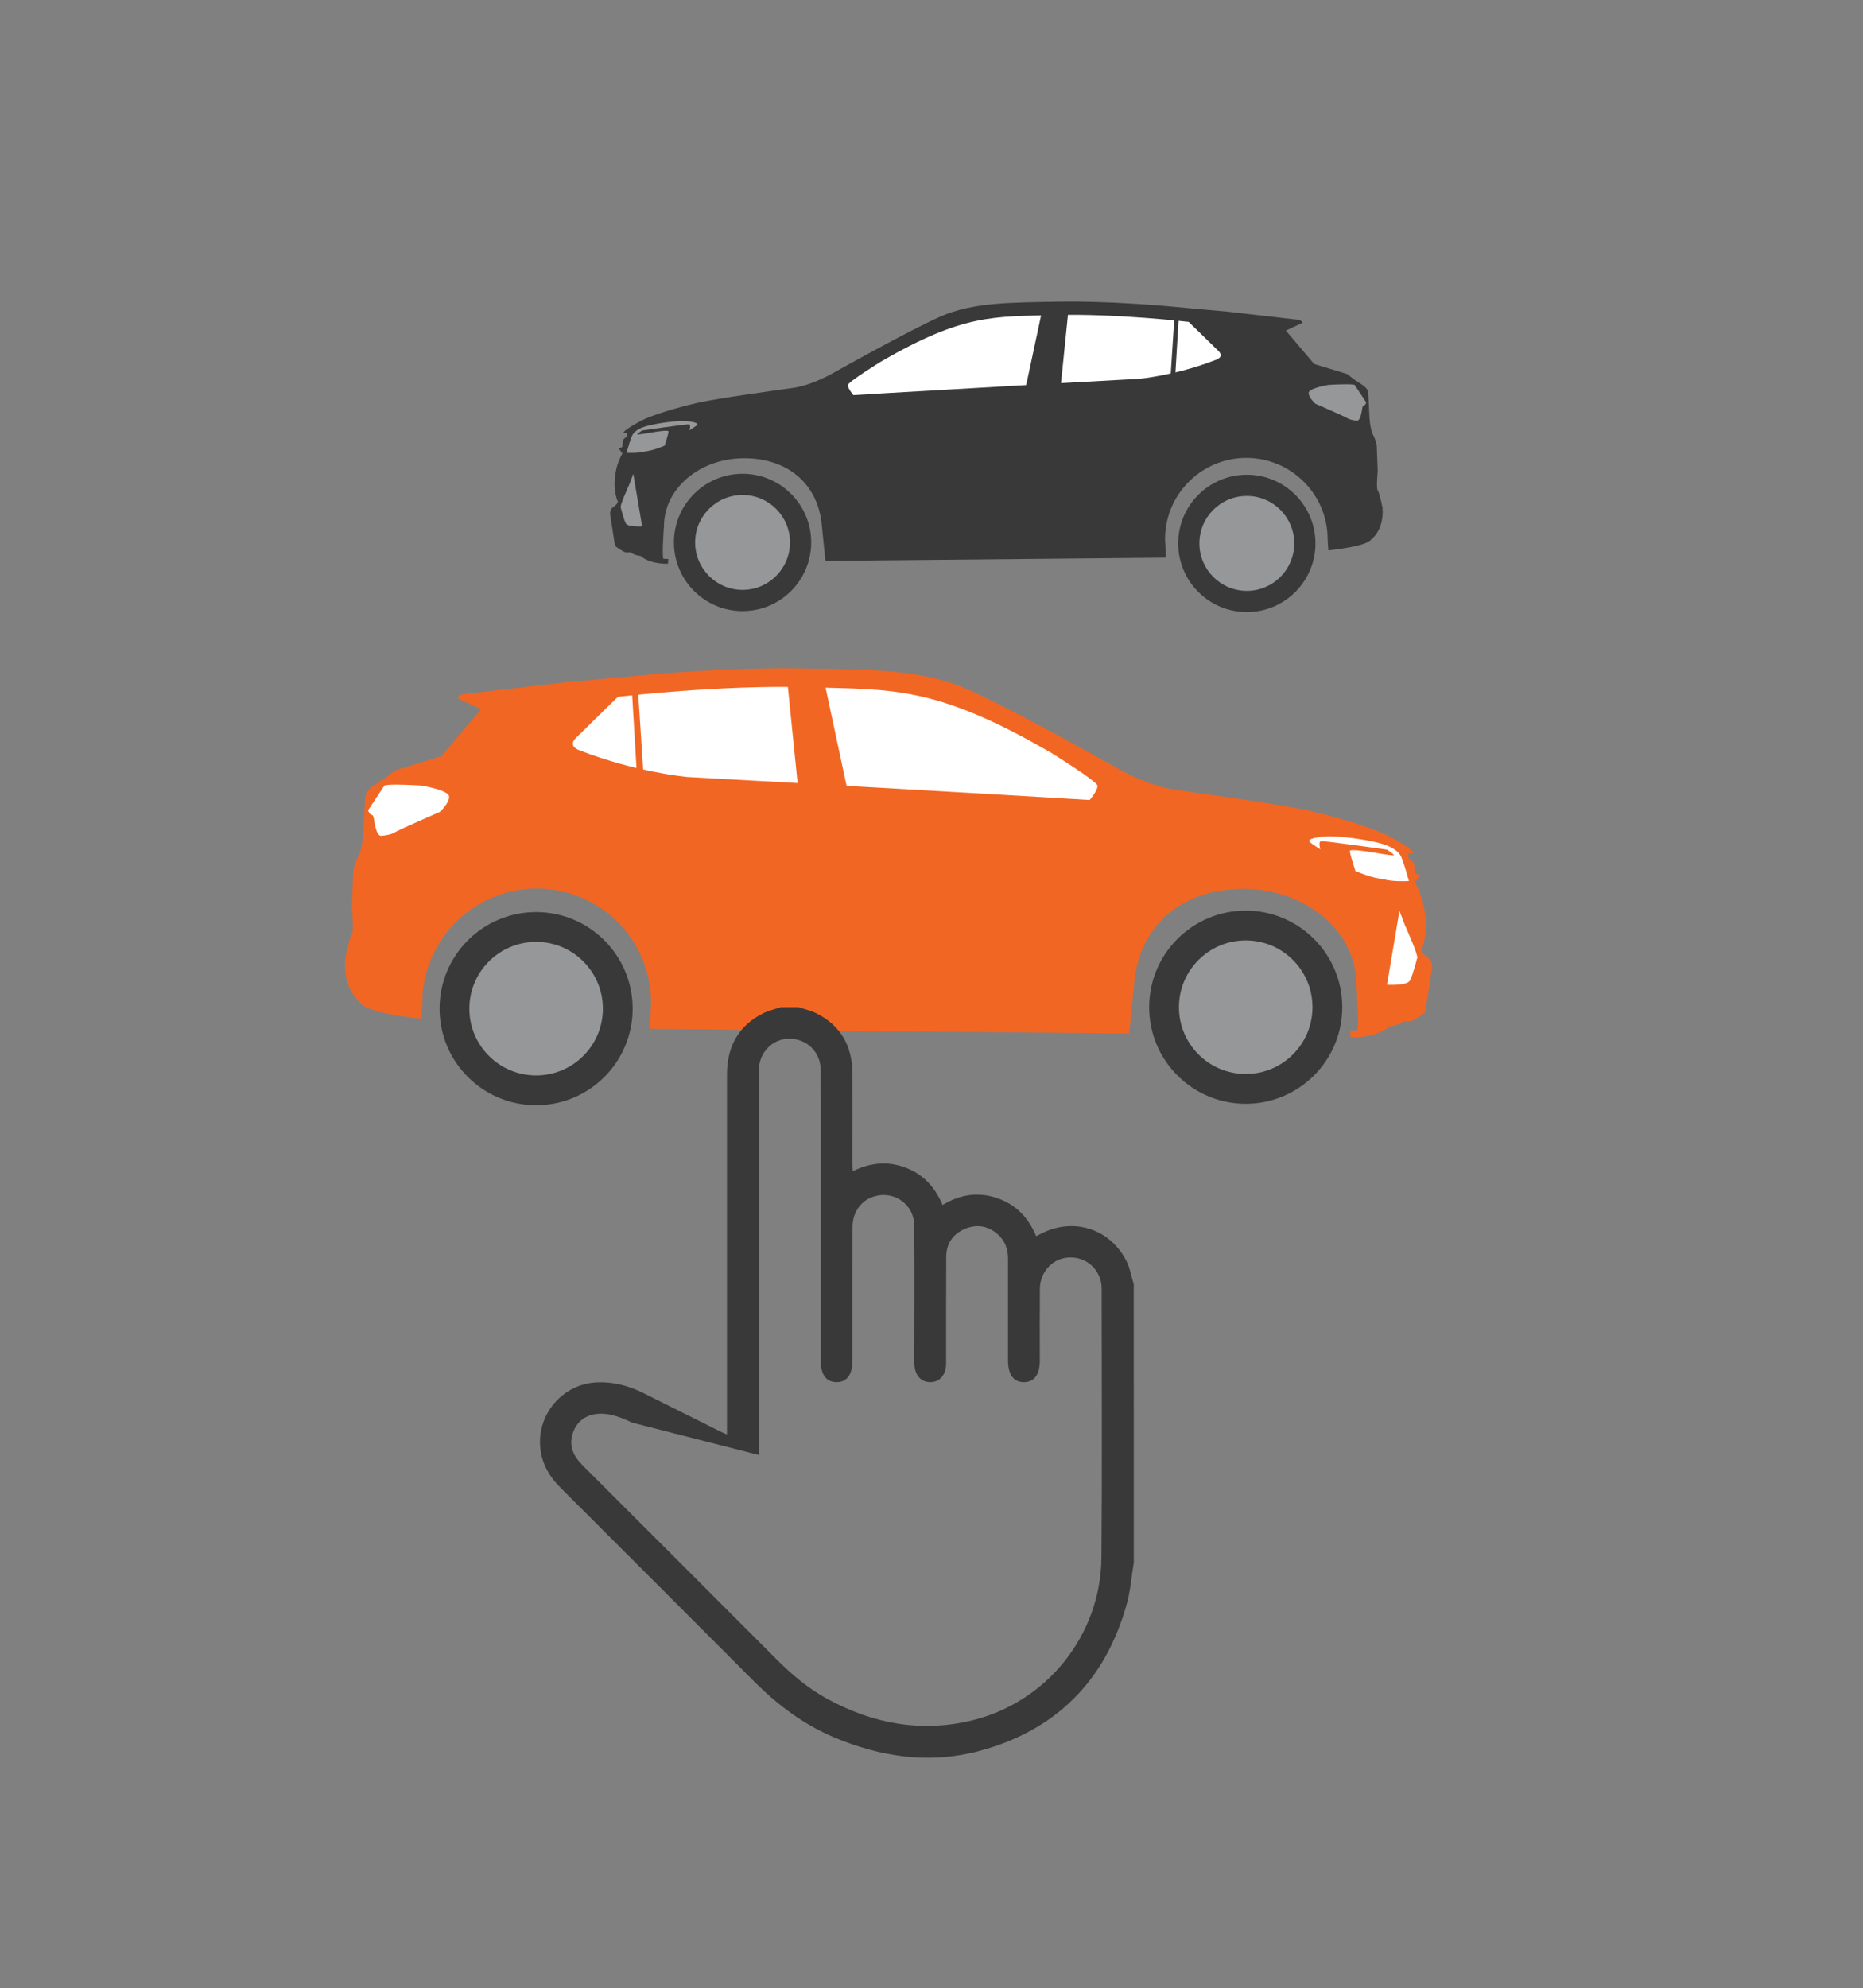 <?xml version="1.0" encoding="utf-8"?>
<!-- Generator: Adobe Illustrator 26.5.0, SVG Export Plug-In . SVG Version: 6.00 Build 0)  -->
<svg version="1.1" id="Layer_1" xmlns="http://www.w3.org/2000/svg" xmlns:xlink="http://www.w3.org/1999/xlink" x="0px" y="0px"
	 viewBox="0 0 269 287" style="enable-background:new 0 0 269 287;" xml:space="preserve">
<rect x="0" y="0" width="269" height="287" fill="#808080" stroke="none"/>
<style type="text/css">
	.st0{fill:#3A3939;}
	.st1{fill:#FFFFFF;}
	.st2{fill:#959798;}
	.st3{fill:none;stroke:#6ABD45;stroke-width:0.5;stroke-miterlimit:10;}
	.st4{fill:#F26623;}
</style>
<g>
	<g>
		<path class="st0" d="M90.41,62.05c0.72-0.56,2.07-1.27,2.07-1.27c1.49-0.81,5.31-1.97,8.25-2.63c2.93-0.66,10.9-1.75,13.76-2.15
			c2.86-0.4,5.89-2.2,5.89-2.2s10.57-5.94,15.33-8.07c4.76-2.12,10.25-2.05,17.2-2.18c6.96-0.13,15.29,0.62,15.29,0.62l9.14,0.83
			c0,0,9.55,1.11,10.07,1.16c0.52,0.05,0.67,0.44,0.67,0.44l-2.41,1.12l4.08,4.82l4.82,1.47c0,0,0.83,0.75,1.81,1.33
			s1.15,1.11,1.15,1.11l0.08,1.15c0,0,0.01,0.09,0.08,1.63c0.06,1.54,0.16,2.72,0.58,3.55c0.42,0.83,0.52,1.48,0.52,1.48l0.14,3.79
			c0,0-0.24,2.44,0,2.72c0.24,0.28,0.71,2.59,0.71,2.59c-0.05,0.38,0,0.32,0,0.32c0.05,2.2-0.78,3.52-1.87,4.4s-5.97,1.37-5.97,1.37
			s-0.08-1.25-0.1-1.61c0-6.48-5.26-11.74-11.74-11.74s-11.74,5.26-11.74,11.74c0,0.36,0.15,2.66,0.15,2.66l-49.19,0.47l-0.54-5.4
			c-0.62-5.65-4.79-9.46-11.3-9.42c-6.25,0.04-11.47,4.3-11.47,9.85c0,0-0.32,4.23-0.08,4.67l0.71,0.03l-0.05,0.68
			c-2.86,0.03-3.97-1.14-3.97-1.14c-0.86-0.05-1.49-0.53-1.49-0.53s-0.38,0.05-0.71,0c-0.33-0.05-1.47-0.89-1.47-0.89l-0.73-4.68
			c0,0,0-0.68,0.51-0.99c0.51-0.3,0.63-0.71,0.63-0.71c-0.66-1.59-0.51-3.16-0.28-4.48c0.17-0.99,0.64-1.95,0.88-2.42l0.04-0.09
			c0,0-0.37-0.49-0.46-0.63s0.13-0.17,0.43-0.26c0,0,0.11-0.87,0.14-1.02c0.02-0.15,0.55-0.53,0.55-0.53l-0.01-0.57
			c-0.2,0.2-0.51,0-0.51,0C90.05,62.35,90.2,62.21,90.41,62.05"/>
		<circle class="st0" cx="107.22" cy="78.3" r="9.91"/>
		<circle class="st0" cx="180.03" cy="78.44" r="9.91"/>
		<path class="st1" d="M175.95,50.68c0.91,0.91-0.46,1.29-0.46,1.29c-5.72,2.23-10.98,2.71-10.98,2.71l-13.83,0.76l-22.51,1.3
			l-4.95,0.3c0,0-0.83-0.99-0.8-1.45c0.03-0.46,4.76-3.38,4.76-3.38c11.94-6.93,16.29-6.48,25.09-6.73s19.36,0.99,19.36,0.99
			S175.04,49.77,175.95,50.68z"/>
		<path class="st2" d="M197.28,58.11c0,0-0.2,0.46-0.35,0.46s-0.2,0.15-0.25,0.46c-0.05,0.3-0.23,1.75-0.76,1.69
			c-0.53-0.05-1.06-0.15-1.42-0.38s-4.58-2.07-4.58-2.07s-0.99-0.89-0.96-1.57c0.03-0.68,2.88-1.14,2.88-1.14s1.48-0.09,2.61-0.09
			c0.52,0,0.96,0.03,1.15,0.09"/>
		<path class="st2" d="M90.47,65.35c0.03,0.02,1.69,0.09,2.5-0.15c1.34-0.17,2.35-0.61,2.86-0.81c0.51-0.2,4.4-2.66,4.81-3.01
			c0.4-0.35-0.94-0.58-1.92-0.61c-0.99-0.03-3.42,0.23-5.26,0.71s-2.15,1.34-2.15,1.34S91.08,63.16,90.47,65.35z"/>
		<polygon class="st0" points="169.69,54.31 170.19,46.05 169.56,45.98 169.03,54.16 		"/>
		<polygon class="st0" points="154.24,45.08 153.16,55.68 148.1,55.92 150.43,45.03 		"/>
		<path class="st2" d="M91.44,68.4c0.24,1.47,1.28,7.59,1.28,7.59s-2.06,0.13-2.36-0.44c-0.3-0.57-0.76-2.39-0.76-2.39
			s0.09-0.45,0.46-1.36c0.37-0.91,0.81-1.88,0.81-1.88L91.44,68.4"/>
		<circle class="st2" cx="107.22" cy="78.3" r="6.85"/>
		<circle class="st2" cx="180.03" cy="78.44" r="6.85"/>
		<path class="st0" d="M99.29,62.98c0.14-0.43,0.61-1.68,0.18-1.72s-6.76,0.88-6.76,0.88s-0.76,0.51-0.71,0.57
			c0.05,0.07,1.99-0.25,2.34-0.32c0.35-0.07,2.11-0.34,2.18-0.13s-0.56,2.06-0.56,2.06"/>
		<path class="st3" d="M147.41,59.69"/>
	</g>
	<path class="st4" d="M203.53,122.52c-1.01-0.79-2.91-1.79-2.91-1.79c-2.1-1.14-7.48-2.78-11.6-3.7
		c-4.13-0.93-15.34-2.46-19.37-3.03c-4.02-0.57-8.29-3.1-8.29-3.1s-14.88-8.37-21.57-11.36c-6.69-2.99-14.42-2.88-24.21-3.06
		c-9.79-0.18-21.51,0.88-21.51,0.88L81.2,98.54c0,0-13.43,1.57-14.17,1.64c-0.74,0.07-0.95,0.62-0.95,0.62l3.39,1.58l-5.74,6.78
		l-6.78,2.08c0,0-1.17,1.05-2.55,1.87c-1.37,0.82-1.62,1.57-1.62,1.57l-0.11,1.62c0,0-0.02,0.12-0.11,2.3
		c-0.09,2.17-0.23,3.83-0.82,5s-0.73,2.08-0.73,2.08l-0.2,5.34c0,0,0.34,3.44,0,3.83c-0.34,0.39-1,3.65-1,3.65
		c0.07,0.53,0,0.44,0,0.44c-0.07,3.1,1.1,4.95,2.63,6.19c1.53,1.25,8.4,1.92,8.4,1.92s0.11-1.76,0.14-2.27
		c0-9.12,7.4-16.52,16.52-16.52s16.52,7.4,16.52,16.52c0,0.51-0.21,3.74-0.21,3.74l69.23,0.66l0.76-7.61
		c0.87-7.94,6.74-13.32,15.9-13.26c8.8,0.06,16.15,6.05,16.15,13.86c0,0,0.44,5.96,0.11,6.58l-1,0.04l0.07,0.96
		c4.02,0.04,5.59-1.6,5.59-1.6c1.21-0.07,2.1-0.75,2.1-0.75s0.53,0.07,1,0s2.06-1.25,2.06-1.25l1.03-6.59c0,0,0-0.96-0.71-1.39
		s-0.89-1-0.89-1c0.93-2.24,0.71-4.45,0.39-6.3c-0.24-1.39-0.9-2.75-1.24-3.41l-0.06-0.12c0,0,0.52-0.69,0.65-0.88
		c0.12-0.19-0.18-0.24-0.61-0.36c0,0-0.16-1.23-0.19-1.44s-0.77-0.75-0.77-0.75l0.02-0.8c0.28,0.28,0.71,0,0.71,0
		C204.03,122.96,203.82,122.75,203.53,122.52"/>
	<circle class="st0" cx="179.87" cy="145.39" r="13.94"/>
	<circle class="st0" cx="77.41" cy="145.6" r="13.94"/>
	<path class="st1" d="M83.15,106.53c-1.28,1.28,0.64,1.82,0.64,1.82c8.05,3.13,15.45,3.81,15.45,3.81l19.47,1.07l31.67,1.83
		l6.96,0.42c0,0,1.17-1.39,1.13-2.05c-0.04-0.65-6.69-4.76-6.69-4.76c-16.8-9.75-22.92-9.11-35.31-9.47s-27.25,1.39-27.25,1.39
		S84.43,105.25,83.15,106.53z"/>
	<path class="st1" d="M53.14,116.98c0,0,0.28,0.64,0.5,0.64s0.28,0.21,0.36,0.64c0.07,0.43,0.32,2.46,1.07,2.39
		c0.75-0.07,1.5-0.21,1.99-0.53c0.5-0.32,6.44-2.92,6.44-2.92s1.39-1.25,1.35-2.21c-0.04-0.96-4.06-1.6-4.06-1.6
		s-2.08-0.13-3.67-0.13c-0.73,0-1.35,0.04-1.62,0.13"/>
	<path class="st1" d="M203.44,127.17c-0.04,0.03-2.38,0.12-3.52-0.22c-1.89-0.24-3.31-0.86-4.02-1.14
		c-0.71-0.28-6.19-3.74-6.76-4.24s1.32-0.82,2.71-0.85s4.81,0.32,7.4,1s3.03,1.89,3.03,1.89S202.58,124.09,203.44,127.17z"/>
	<polygon class="st4" points="91.95,111.63 91.26,100.01 92.14,99.92 92.89,111.43 	"/>
	<polygon class="st4" points="113.71,98.65 115.22,113.57 122.34,113.91 119.06,98.58 	"/>
	<path class="st1" d="M202.07,131.47c-0.34,2.07-1.8,10.68-1.8,10.68s2.9,0.19,3.32-0.62c0.43-0.81,1.07-3.36,1.07-3.36
		s-0.12-0.63-0.64-1.91c-0.52-1.28-1.14-2.65-1.14-2.65L202.07,131.47"/>
	<circle class="st2" cx="179.87" cy="145.39" r="9.64"/>
	<circle class="st2" cx="77.41" cy="145.6" r="9.64"/>
	<path class="st4" d="M191.02,123.84c-0.2-0.61-0.85-2.37-0.26-2.42s9.52,1.23,9.52,1.23s1.07,0.71,1,0.81
		c-0.07,0.09-2.8-0.36-3.3-0.45c-0.5-0.09-2.97-0.47-3.06-0.19c-0.09,0.28,0.79,2.9,0.79,2.9"/>
	<path class="st3" d="M123.31,119.21"/>
</g>
<g id="g9jwd1.tif">
	<g>
		<path class="st0" d="M163.71,225.54c-0.33,2.01-0.48,4.06-1.02,6.01c-3.09,11.1-10.24,18.26-21.35,21.22
			c-7.16,1.91-14.17,0.86-20.94-2c-4.41-1.86-8.15-4.69-11.52-8.06c-9.31-9.33-18.63-18.65-27.95-27.96
			c-1.56-1.56-2.63-3.33-2.9-5.59c-0.59-4.91,3.16-9.39,8.14-9.61c2.42-0.11,4.67,0.5,6.81,1.58c3.74,1.87,7.49,3.74,11.23,5.61
			c0.18,0.09,0.38,0.16,0.76,0.32c0-0.5,0-0.9,0-1.3c0-16.88,0-33.77,0-50.65c0-3.96,1.6-7.02,5.21-8.83c0.8-0.4,1.71-0.6,2.58-0.89
			c0.85,0,1.69,0,2.54,0c0.86,0.29,1.77,0.48,2.57,0.88c3.53,1.76,5.18,4.73,5.21,8.61c0.04,4.33,0.01,8.66,0.01,12.99
			c0,0.37,0.03,0.73,0.05,1.19c2.56-1.26,5.09-1.48,7.65-0.5c2.57,0.97,4.25,2.87,5.31,5.38c2.53-1.53,5.14-1.93,7.87-1
			c2.72,0.92,4.54,2.84,5.64,5.5c0.23-0.12,0.39-0.19,0.54-0.27c4.69-2.52,10.05-0.91,12.48,3.83c0.53,1.03,0.72,2.24,1.07,3.37
			C163.71,198.76,163.71,212.15,163.71,225.54z M91.24,205.35c-0.91-0.45-1.87-0.84-2.85-1.08c-2.83-0.68-5.02,0.39-5.72,2.73
			c-0.55,1.84,0.19,3.26,1.47,4.54c9.35,9.33,18.69,18.68,28.03,28.03c2.2,2.2,4.57,4.19,7.31,5.68c6.58,3.58,13.55,4.88,20.88,3.09
			c10.85-2.65,18.58-12.35,18.68-23.5c0.11-12.93,0.03-25.86,0.03-38.8c0-0.38-0.04-0.78-0.13-1.14c-0.6-2.26-2.62-3.62-4.94-3.35
			c-2.14,0.24-3.83,2.16-3.85,4.46c-0.03,3.45-0.01,6.91-0.01,10.36c0,2.06-0.8,3.15-2.3,3.15c-1.5,0-2.29-1.1-2.29-3.16
			c0-4.9-0.01-9.8,0-14.69c0-1.42-0.47-2.63-1.54-3.55c-1.42-1.22-3.07-1.43-4.74-0.71c-1.69,0.73-2.63,2.12-2.64,3.98
			c-0.03,5.14-0.01,10.29-0.02,15.43c-0.01,1.67-0.94,2.72-2.32,2.7c-1.35-0.02-2.22-1.04-2.26-2.66c-0.02-1.02,0-2.04,0-3.07
			c0-5.64,0.03-11.28-0.02-16.91c-0.02-2.99-2.86-5.03-5.72-4.2c-1.94,0.56-3.19,2.26-3.19,4.46c-0.01,6.41,0,12.83-0.01,19.24
			c0,2.05-0.81,3.15-2.31,3.14c-1.49-0.01-2.28-1.1-2.28-3.17c0-9.62,0-19.24,0-28.86c0-4.37,0.01-8.74-0.01-13.11
			c-0.01-1.92-1.16-3.51-2.88-4.15c-3-1.11-6.03,1.02-6.04,4.3c-0.02,9.27-0.01,18.53-0.01,27.8c0,9.23,0,18.46,0,27.7"/>
	</g>
</g>
</svg>
